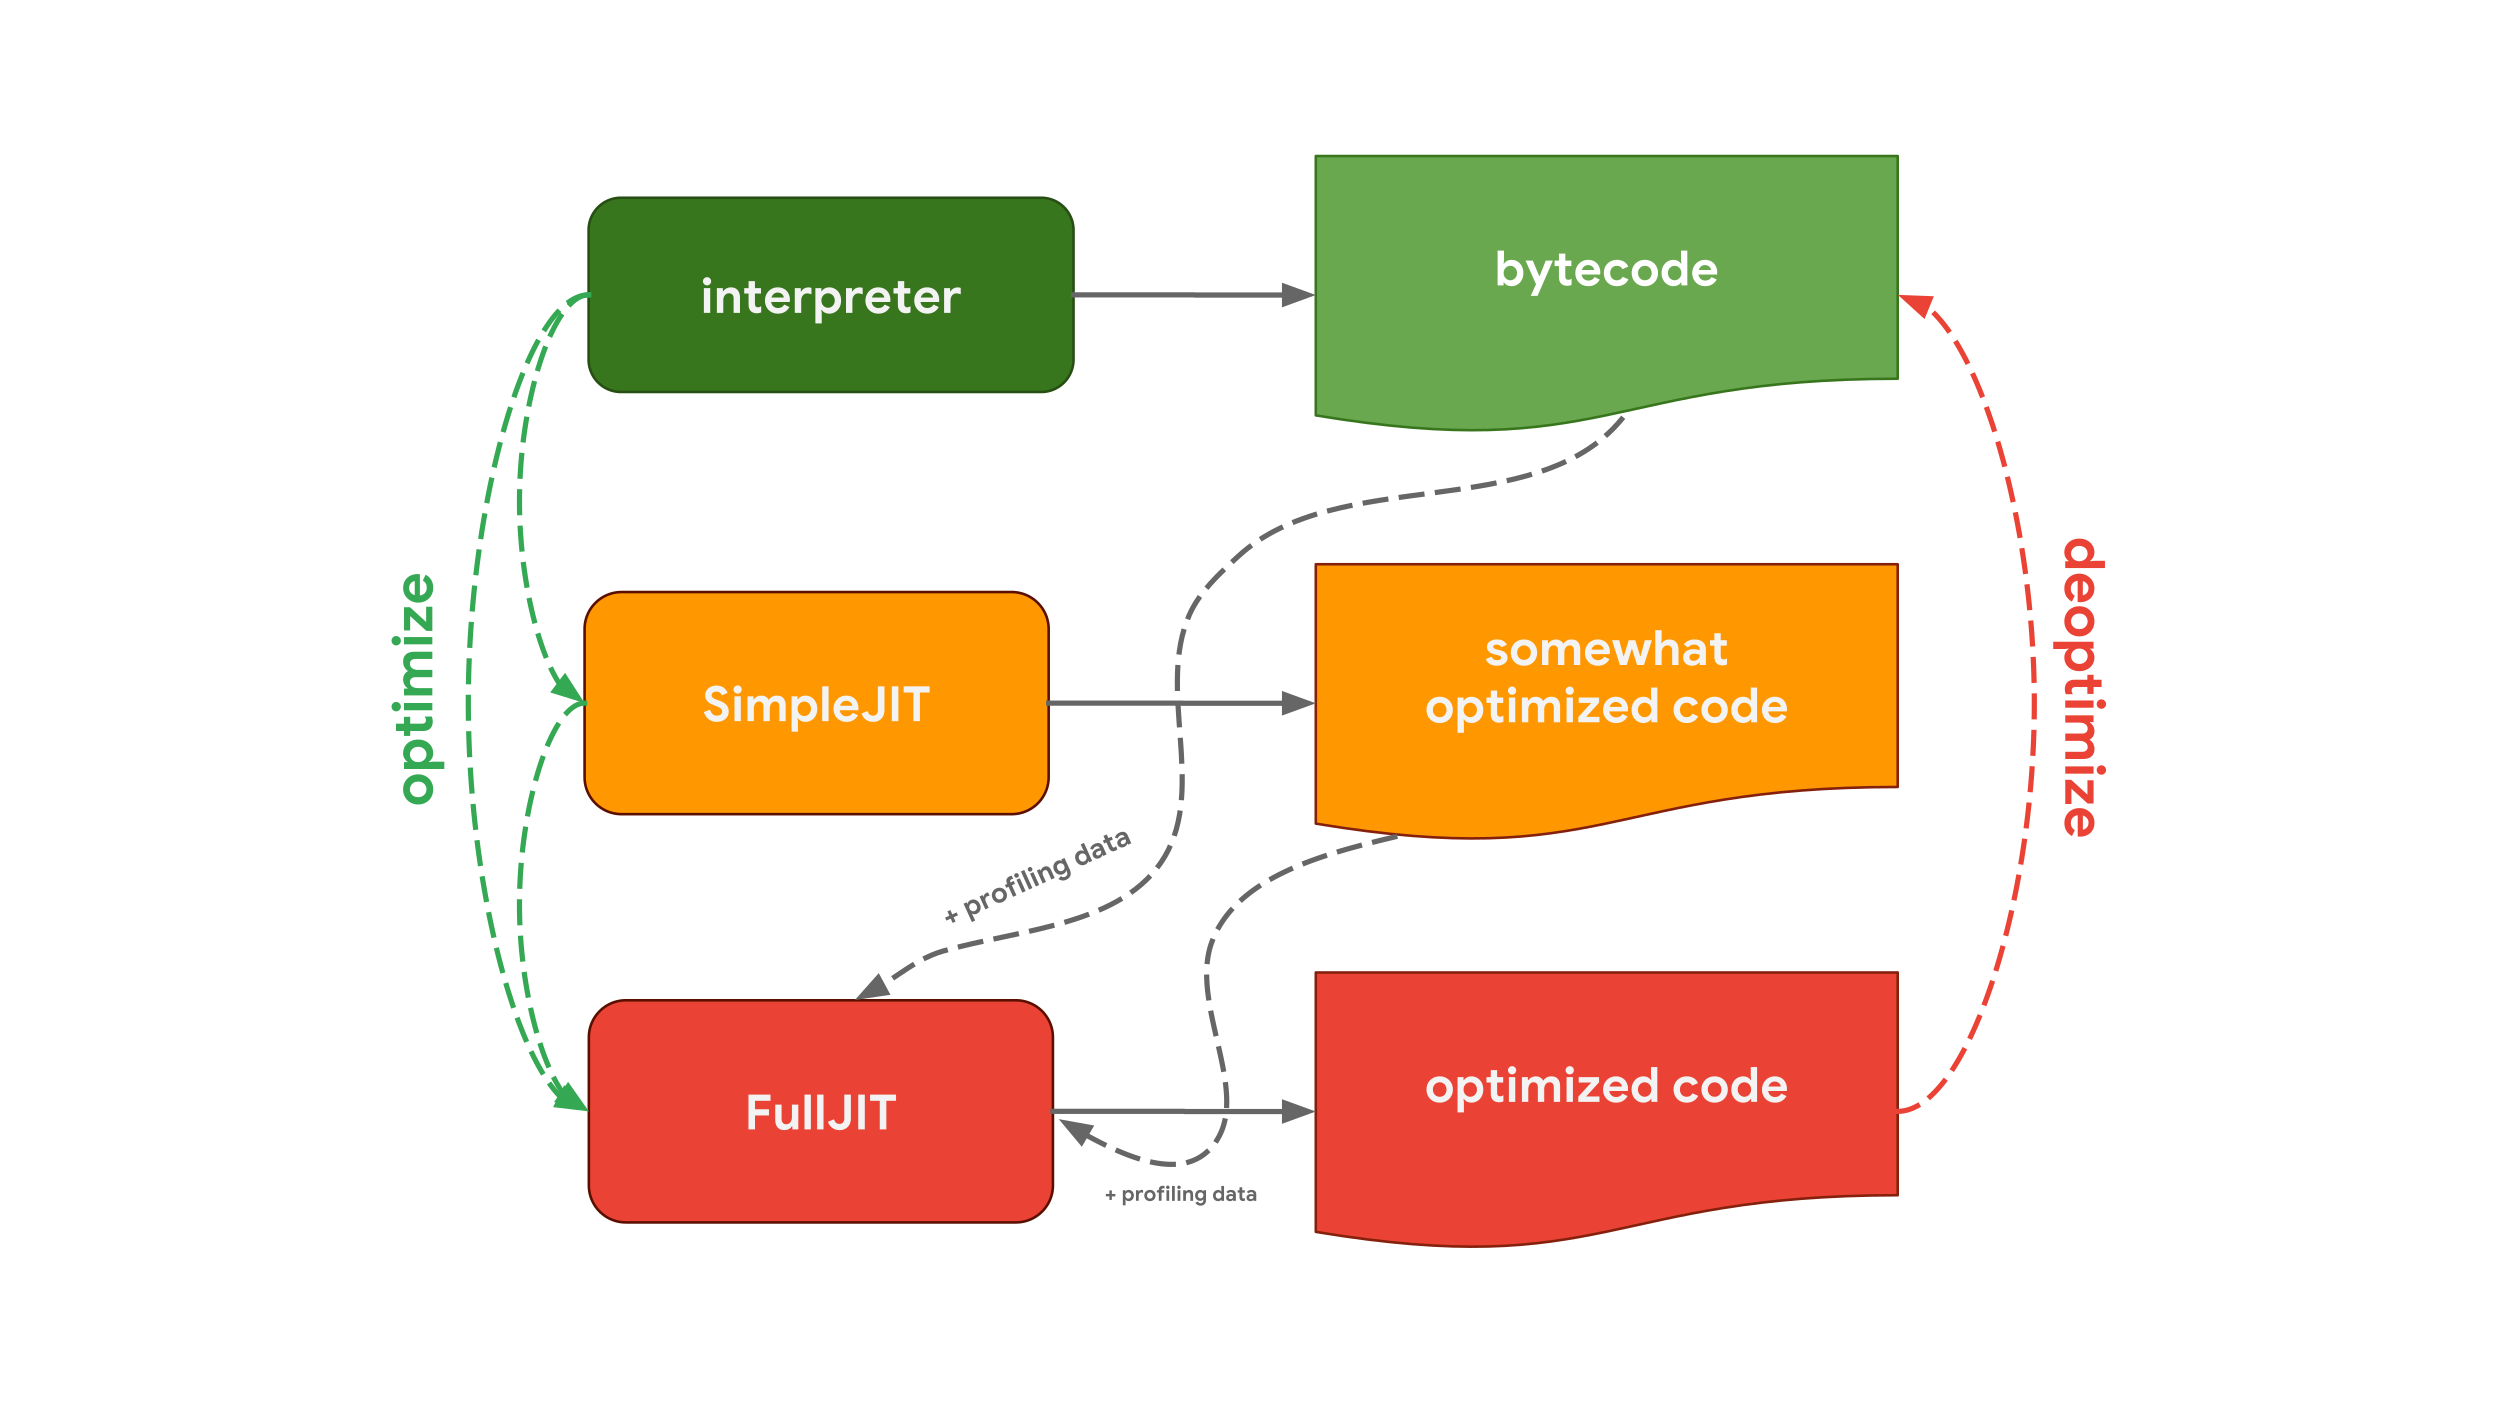 <svg viewBox="0 0 960 540" fill="none" stroke-linecap="square" stroke-miterlimit="10" xmlns="http://www.w3.org/2000/svg"><rect x="0" y="0" width="960" height="540" fill="#333333" stroke="none"/><clipPath id="a"><path d="M0 0h960v540H0V0z"/></clipPath><g clip-path="url(#a)"><path fill="#fff" d="M0 0h960v540H0z" fill-rule="evenodd"/><path fill="#666" d="M25.705 517.365v-1.93h6.463c.066.34.104.746.104 1.184 0 1.447-.397 3.24-1.672 4.515-1.24 1.293-2.827 1.982-4.929 1.982-3.895 0-7.17-3.17-7.17-7.066 0-3.895 3.275-7.066 7.17-7.066 2.154 0 3.689.844 4.843 1.947l-1.361 1.362c-.827-.776-1.948-1.379-3.481-1.379-2.844 0-5.068 2.292-5.068 5.136 0 2.844 2.224 5.136 5.068 5.136 1.844 0 2.895-.741 3.567-1.413.548-.547.908-1.333 1.048-2.407h-4.582zm16.483 1.213c0 2.62-2.05 4.55-4.567 4.55-2.517 0-4.567-1.93-4.567-4.55 0-2.637 2.05-4.55 4.567-4.55 2.516 0 4.567 1.913 4.567 4.55zm-1.999 0c0-1.637-1.189-2.758-2.568-2.758-1.378 0-2.568 1.12-2.568 2.758 0 1.62 1.189 2.758 2.568 2.758s2.568-1.138 2.568-2.758zm11.963 0c0 2.62-2.05 4.55-4.567 4.55-2.517 0-4.568-1.93-4.568-4.55 0-2.637 2.051-4.55 4.568-4.55 2.516 0 4.567 1.913 4.567 4.55zm-2 0c0-1.637-1.188-2.758-2.567-2.758-1.379 0-2.568 1.12-2.568 2.758 0 1.62 1.189 2.758 2.568 2.758 1.378 0 2.568-1.138 2.568-2.758zm11.55-4.274v8.17c0 3.36-1.982 4.739-4.326 4.739-2.206 0-3.533-1.483-4.033-2.69l1.74-.723c.311.741 1.069 1.62 2.293 1.62 1.5 0 2.43-.93 2.43-2.67v-.656h-.068c-.449.552-1.31 1.034-2.396 1.034-2.275 0-4.36-1.982-4.36-4.533 0-2.568 2.085-4.567 4.36-4.567 1.086 0 1.947.483 2.396 1.018h.068v-.742h1.896zm-1.758 4.291c0-1.602-1.068-2.775-2.43-2.775-1.379 0-2.533 1.173-2.533 2.775 0 1.586 1.154 2.741 2.533 2.741 1.361 0 2.43-1.155 2.43-2.74zm5.144-9.073v13.33H63.09v-13.33h2zm7.722 10.555l1.55 1.034c-.5.742-1.706 2.017-3.791 2.017-2.586 0-4.516-2-4.516-4.55 0-2.707 1.948-4.551 4.292-4.551 2.361 0 3.516 1.879 3.895 2.896l.207.517-6.084 2.516c.465.914 1.19 1.379 2.206 1.379s1.723-.499 2.24-1.258zm-4.775-1.637l4.067-1.69c-.224-.568-.896-.965-1.689-.965-1.017.001-2.43.897-2.378 2.655z" fill-rule="evenodd"/><path fill="#fff" d="M2.37 495.703h96v44.284h-96z" fill-rule="evenodd"/><path fill="#ff9800" d="M505.268 216.677h223.45v85.524c-111.725 0-111.725 32.586-223.45 14.071z" fill-rule="evenodd"/><path stroke="#85200c" stroke-linejoin="round" stroke-linecap="butt" d="M505.268 216.677h223.45v85.524c-111.725 0-111.725 32.586-223.45 14.071z"/><path fill="#f3f3f3" d="M574.866 255.656q-1.734 0-2.812-.703-1.063-.719-1.5-1.844l2.187-.953q.297.672.844 1.016.547.343 1.281.343.672 0 1.11-.218.453-.22.453-.704 0-.468-.406-.687-.407-.234-1.235-.422l-1.109-.25q-1.156-.281-1.922-1.016-.766-.734-.766-1.843 0-.813.485-1.469.5-.656 1.344-1 .859-.36 1.875-.36 2.953 0 3.937 2.063l-2.078.922q-.563-1-1.797-1-.64 0-1.016.234-.359.22-.359.578 0 .672 1.266 1.016l1.39.328q1.422.36 2.141 1.094.719.719.719 1.781 0 .906-.532 1.61-.53.703-1.453 1.093-.922.391-2.047.391zm10.36 0q-1.485 0-2.641-.656-1.157-.672-1.797-1.813-.64-1.156-.64-2.578t.64-2.578q.64-1.156 1.797-1.813 1.156-.671 2.64-.671 1.453 0 2.61.671 1.156.657 1.797 1.813.64 1.156.64 2.578t-.64 2.578q-.641 1.14-1.797 1.813-1.157.656-2.61.656zm0-2.25q.702 0 1.296-.328.61-.344.953-.985.36-.64.36-1.484t-.36-1.469q-.343-.64-.953-.968-.594-.344-1.297-.344-.718 0-1.312.344-.594.328-.969.968-.36.625-.36 1.47 0 .827.36 1.483.375.641.969.985.594.328 1.312.328zm6.91-7.563h2.297v1.188h.157q.437-.688 1.187-1.078.766-.406 1.703-.406 1 0 1.75.484.75.469 1.063 1.187.468-.734 1.281-1.203.812-.468 1.906-.468 1.625 0 2.469 1 .86 1 .86 2.687v6.125h-2.423v-5.672q0-.89-.421-1.375-.422-.484-1.172-.484-.953 0-1.532.75-.562.75-.562 1.984v4.797h-2.438v-5.672q0-.89-.437-1.375-.438-.484-1.234-.484-.907 0-1.454.75-.546.75-.546 1.984v4.797h-2.454v-9.516zm21.465 9.813q-1.422 0-2.562-.64-1.141-.657-1.782-1.798-.64-1.156-.64-2.593 0-1.36.625-2.532.64-1.171 1.75-1.859 1.125-.687 2.515-.687 1.47 0 2.532.64 1.062.625 1.609 1.735.562 1.093.562 2.437 0 .422-.062.828h-7.14q.187 1.125.906 1.719.718.594 1.718.594.844 0 1.453-.36.61-.375.954-.984l1.984.969q-1.453 2.531-4.422 2.531zm2.25-6.203q-.031-.453-.328-.89-.281-.438-.797-.72-.516-.296-1.203-.296-.875 0-1.5.515-.625.5-.906 1.39h4.734zm3.17-3.61h2.75l1.64 6.172h.126l1.906-6.172h2.5l1.906 6.172h.125l1.64-6.172h2.704l-3.031 9.516h-2.64l-1.938-6.156h-.125l-1.922 6.156h-2.61l-3.03-9.516zM635.624 242h2.453v3.375l-.156 1.656h.156q.407-.672 1.188-1.078.781-.406 1.703-.406 1.734 0 2.656 1.03.922 1.032.922 2.876v5.906h-2.437v-5.61q0-.921-.5-1.421t-1.313-.5q-.969 0-1.594.781-.625.781-.625 1.922v4.828h-2.453V242zm14.153 13.656q-1.516 0-2.484-.875-.969-.89-.969-2.328 0-.953.5-1.672.5-.734 1.375-1.125.89-.39 1.953-.39 1.469 0 2.516.421v-.406q0-.781-.594-1.266-.578-.484-1.578-.484-.672 0-1.297.312-.625.297-1.031.797l-1.563-1.234q.688-.89 1.735-1.375 1.046-.484 2.265-.484 2.188 0 3.328 1.015 1.141 1 1.141 2.938v5.86h-2.406v-.97h-.157q-.421.563-1.125.922-.703.344-1.609.344zm.578-1.906q1.063 0 1.688-.672.625-.688.625-1.594-.953-.453-2-.453-1.907 0-1.907 1.422 0 .578.407.937.422.36 1.187.36zm11.107 1.765q-.703 0-1.297-.218-.594-.22-.969-.594-.875-.844-.875-2.39v-4.376h-1.671v-2.094h1.671v-2.687h2.438v2.687h2.328v2.094h-2.328v3.938q0 .718.312 1.047.266.296.907.296.343 0 .578-.093.234-.094.61-.328v2.39q-.798.328-1.704.328zm-108.605 22.141q-1.485 0-2.64-.656-1.157-.672-1.798-1.813-.64-1.156-.64-2.578t.64-2.578q.64-1.156 1.797-1.813 1.156-.671 2.64-.671 1.454 0 2.61.671 1.156.657 1.797 1.813.64 1.156.64 2.578t-.64 2.578q-.64 1.14-1.797 1.813-1.156.656-2.61.656zm0-2.25q.703 0 1.297-.328.609-.344.953-.985.36-.64.36-1.484t-.36-1.469q-.344-.64-.953-.968-.594-.344-1.297-.344-.719 0-1.313.344-.593.328-.968.968-.36.625-.36 1.47 0 .827.36 1.483.375.641.968.985.594.328 1.313.328zm6.848-7.563h2.297V269h.14q.392-.61 1.142-1.032.75-.421 1.718-.421 1.282 0 2.328.64 1.063.64 1.657 1.797.593 1.156.593 2.625t-.593 2.625q-.594 1.14-1.657 1.781-1.046.641-2.328.641-.968 0-1.734-.406-.75-.407-1.125-1.032h-.14l.14 1.344v3.828h-2.438v-13.547zm4.86 7.563q.687 0 1.281-.36.61-.359.953-.984.36-.64.36-1.453 0-.828-.36-1.453-.344-.64-.953-.984-.594-.344-1.281-.344-.672 0-1.266.344-.594.343-.953.984-.344.625-.344 1.453 0 .813.344 1.453.36.625.953.985.594.359 1.266.359zm11.041 2.11q-.703 0-1.297-.22-.594-.218-.969-.593-.875-.844-.875-2.39v-4.376h-1.672v-2.094h1.672v-2.687h2.438v2.687h2.328v2.094h-2.328v3.938q0 .718.312 1.047.266.296.907.296.343 0 .578-.093.234-.094.61-.328v2.39q-.798.328-1.704.328zm5.048-10.72q-.656 0-1.125-.468-.468-.469-.468-1.11 0-.656.468-1.109.469-.469 1.125-.469.657 0 1.11.47.453.452.453 1.108 0 .641-.453 1.11-.453.469-1.11.469zm-1.234 1.047h2.437v9.516h-2.437v-9.516zm4.993 0h2.297v1.188h.156q.437-.688 1.187-1.078.766-.406 1.704-.406 1 0 1.75.484.75.469 1.062 1.187.469-.734 1.281-1.203.813-.468 1.907-.468 1.625 0 2.468 1 .86 1 .86 2.687v6.125h-2.422v-5.672q0-.89-.422-1.375-.422-.484-1.172-.484-.953 0-1.531.75-.563.75-.563 1.984v4.797h-2.437v-5.672q0-.89-.438-1.375-.437-.484-1.234-.484-.906 0-1.453.75t-.547 1.984v4.797h-2.453v-9.516zm18.386-1.046q-.656 0-1.125-.47-.468-.468-.468-1.109 0-.656.468-1.109.469-.469 1.125-.469.657 0 1.11.47.453.452.453 1.108 0 .641-.453 1.11-.453.469-1.11.469zm-1.234 1.046h2.437v9.516h-2.437v-9.516zm4.508 7.516l4.97-5.437h-4.813v-2.079h7.812v2l-4.953 5.438h5.11v2.078h-8.126v-2zm14.487 2.297q-1.422 0-2.563-.64-1.14-.657-1.78-1.798-.642-1.156-.642-2.593 0-1.36.625-2.532.641-1.171 1.75-1.859 1.125-.687 2.516-.687 1.469 0 2.531.64 1.063.625 1.61 1.735.562 1.093.562 2.437 0 .422-.062.828h-7.14q.187 1.125.905 1.719.72.594 1.72.594.843 0 1.452-.36.61-.375.953-.984l1.985.969q-1.453 2.531-4.422 2.531zm2.25-6.203q-.031-.453-.328-.89-.282-.438-.797-.72-.516-.296-1.203-.296-.875 0-1.5.515-.625.5-.907 1.39h4.735zm8.326 6.203q-1.281 0-2.344-.64-1.047-.641-1.656-1.782-.61-1.156-.61-2.625t.61-2.625q.61-1.156 1.656-1.797 1.063-.64 2.344-.64.969 0 1.719.421.75.422 1.14 1.032h.141l-.14-1.344V264h2.421v13.36h-2.281v-1.142h-.14q-.376.625-1.141 1.032-.75.406-1.719.406zm.406-2.25q.688 0 1.282-.36.609-.359.953-.984.359-.64.359-1.453 0-.828-.36-1.453-.343-.64-.952-.984-.594-.344-1.282-.344-.672 0-1.265.344-.594.343-.953.984-.36.625-.36 1.453 0 .813.36 1.453.359.625.953.985.593.359 1.265.359zm6.085 1.953zm10.037.297q-1.437 0-2.578-.64-1.14-.641-1.781-1.798-.64-1.156-.64-2.609 0-1.469.64-2.61.64-1.14 1.781-1.796 1.14-.656 2.578-.656 1.578 0 2.72.687 1.14.672 1.64 1.922l-2.235.937q-.593-1.265-2.125-1.265-1.125 0-1.843.765-.72.766-.72 2.016 0 1.266.72 2.031.718.766 1.843.766 1.547 0 2.235-1.344l2.218.969q-.609 1.25-1.75 1.937-1.14.688-2.703.688zm10.768 0q-1.484 0-2.64-.656-1.156-.672-1.797-1.813-.64-1.156-.64-2.578t.64-2.578q.64-1.156 1.797-1.813 1.156-.671 2.64-.671 1.454 0 2.61.671 1.156.657 1.797 1.813.64 1.156.64 2.578t-.64 2.578q-.64 1.14-1.797 1.813-1.156.656-2.61.656zm0-2.25q.704 0 1.297-.328.61-.344.953-.985.36-.64.36-1.484t-.36-1.469q-.343-.64-.953-.968-.593-.344-1.297-.344-.718 0-1.312.344-.594.328-.969.968-.36.625-.36 1.47 0 .827.36 1.483.375.641.969.985.594.328 1.312.328zm11.005 2.25q-1.28 0-2.343-.64-1.047-.641-1.657-1.782-.61-1.156-.61-2.625t.61-2.625q.61-1.156 1.657-1.797 1.062-.64 2.343-.64.97 0 1.72.421.75.422 1.14 1.032h.14l-.14-1.344V264h2.422v13.36h-2.282v-1.142h-.14q-.375.625-1.14 1.032-.75.406-1.72.406zm.407-2.25q.687 0 1.28-.36.61-.359.954-.984.36-.64.36-1.453 0-.828-.36-1.453-.344-.64-.953-.984-.594-.344-1.281-.344-.672 0-1.266.344-.594.343-.953.984-.36.625-.36 1.453 0 .813.36 1.453.36.625.953.985.594.359 1.266.359zm11.74 2.25q-1.421 0-2.562-.64-1.14-.657-1.781-1.798-.641-1.156-.641-2.593 0-1.36.625-2.532.64-1.171 1.75-1.859 1.125-.687 2.516-.687 1.468 0 2.53.64 1.063.625 1.61 1.735.563 1.093.563 2.437 0 .422-.063.828h-7.14q.187 1.125.906 1.719.719.594 1.719.594.843 0 1.453-.36.61-.375.953-.984l1.984.969q-1.453 2.531-4.422 2.531zm2.25-6.203q-.03-.453-.328-.89-.281-.438-.797-.72-.515-.296-1.203-.296-.875 0-1.5.515-.625.5-.906 1.39h4.734z"/><path fill="#ff9800" d="M224.481 241.563c0-7.85 6.364-14.215 14.215-14.215H388.47a14.215 14.215 0 0 1 14.216 14.215v56.86c0 7.852-6.365 14.216-14.216 14.216H238.696c-7.85 0-14.215-6.364-14.215-14.215z" fill-rule="evenodd"/><path stroke="#5b0f00" stroke-linejoin="round" stroke-linecap="butt" d="M224.481 241.563c0-7.85 6.364-14.215 14.215-14.215H388.47a14.215 14.215 0 0 1 14.216 14.215v56.86c0 7.852-6.365 14.216-14.216 14.216H238.696c-7.85 0-14.215-6.364-14.215-14.215z"/><path fill="#f3f3f3" d="M275.266 277.21q-1.75 0-3.093-.984-1.344-.984-1.891-2.797l2.375-.937q.281 1.062.953 1.703.672.625 1.672.625.844 0 1.437-.407.594-.421.594-1.171t-.578-1.22q-.562-.484-2.016-1.015l-.812-.312q-1.297-.438-2.219-1.36-.906-.922-.906-2.328 0-1.047.547-1.906.547-.86 1.531-1.344.984-.5 2.234-.5 1.813 0 2.86.86 1.047.843 1.437 1.968l-2.218.938q-.22-.61-.735-1.031-.5-.422-1.312-.422-.813 0-1.344.39-.531.375-.531.985t.5 1.03q.5.407 1.656.798l.844.281q1.734.61 2.656 1.594.922.969.922 2.547 0 1.312-.672 2.218-.672.907-1.734 1.36-1.047.437-2.157.437zm8.005-10.86q-.657 0-1.125-.468-.47-.469-.47-1.11 0-.655.47-1.109.468-.468 1.125-.468.656 0 1.109.468.453.454.453 1.11 0 .64-.453 1.11-.453.468-1.11.468zm-1.235 1.048h2.438v9.515h-2.438v-9.515zm4.993 0h2.297v1.187h.156q.438-.687 1.188-1.078.765-.406 1.703-.406 1 0 1.75.484.75.47 1.062 1.188.469-.735 1.281-1.203.813-.47 1.907-.47 1.625 0 2.468 1 .86 1 .86 2.688v6.125h-2.422v-5.671q0-.891-.422-1.375-.422-.485-1.172-.485-.953 0-1.531.75-.563.75-.563 1.985v4.796h-2.437v-5.671q0-.891-.438-1.375-.437-.485-1.234-.485-.906 0-1.453.75t-.547 1.985v4.796h-2.453v-9.515zm16.933 0h2.297v1.156h.14q.391-.61 1.141-1.031.75-.422 1.72-.422 1.28 0 2.327.64 1.063.641 1.657 1.797.593 1.157.593 2.625 0 1.47-.593 2.625-.594 1.141-1.657 1.782-1.047.64-2.328.64-.969 0-1.734-.406-.75-.406-1.125-1.031h-.14l.14 1.344v3.828h-2.438v-13.547zm4.86 7.562q.687 0 1.281-.36.61-.358.953-.983.36-.641.36-1.454 0-.828-.36-1.453-.344-.64-.953-.984-.594-.344-1.281-.344-.672 0-1.266.344t-.953.984q-.344.625-.344 1.453 0 .813.344 1.454.36.625.953.984.594.36 1.266.36zm6.9-11.406h2.453v13.36h-2.453v-13.36zm9.32 13.656q-1.422 0-2.563-.64-1.14-.657-1.781-1.797-.64-1.156-.64-2.594 0-1.36.624-2.531.64-1.172 1.75-1.86 1.125-.687 2.516-.687 1.469 0 2.531.64 1.063.626 1.61 1.735.562 1.094.562 2.437 0 .422-.062.829h-7.141q.187 1.125.906 1.718.719.594 1.719.594.844 0 1.453-.36.61-.374.953-.984l1.985.97q-1.454 2.53-4.422 2.53zm2.25-6.203q-.032-.453-.328-.89-.282-.438-.797-.72-.516-.296-1.203-.296-.875 0-1.5.516-.625.5-.907 1.39h4.735zm7.967 6.203q-1.579 0-2.766-.86-1.188-.874-1.656-2.358l2.312-.954q.25.875.781 1.329.547.453 1.329.453.859 0 1.343-.547.5-.563.5-1.578v-9.14h2.532v9.124q0 1.453-.579 2.469-.578 1.015-1.578 1.547-.984.515-2.218.515zm7.206-13.656h2.515v13.36h-2.515v-13.36zm8.262 2.39h-3.734v-2.39h9.984v2.39h-3.734v10.97h-2.516v-10.97z"/><path fill="#38761d" d="M226.027 88.369c0-6.865 5.565-12.43 12.43-12.43h161.344a12.43 12.43 0 0 1 12.43 12.43v49.722c0 6.865-5.565 12.43-12.43 12.43H238.457c-6.865 0-12.43-5.565-12.43-12.43z" fill-rule="evenodd"/><path stroke="#274e13" stroke-linejoin="round" stroke-linecap="butt" d="M226.027 88.369c0-6.865 5.565-12.43 12.43-12.43h161.344a12.43 12.43 0 0 1 12.43 12.43v49.722c0 6.865-5.565 12.43-12.43 12.43H238.457c-6.865 0-12.43-5.565-12.43-12.43z"/><path fill="#f3f3f3" d="M271.522 109.587q-.656 0-1.125-.469-.469-.468-.469-1.109 0-.656.469-1.11.469-.468 1.125-.468t1.11.469q.452.453.452 1.109 0 .64-.453 1.11-.453.468-1.109.468zm-1.234 1.047h2.437v9.516h-2.437v-9.516zm4.992 0h2.297v1.188h.157q.421-.688 1.203-1.079.797-.406 1.703-.406 1.719 0 2.61 1.047.905 1.047.905 2.86v5.906h-2.453v-5.61q0-.922-.468-1.422-.47-.5-1.297-.5-1 0-1.61.766-.593.766-.593 1.922v4.844h-2.454v-9.516zm15.316 9.672q-.703 0-1.297-.219-.593-.219-.968-.594-.875-.843-.875-2.39v-4.375h-1.672v-2.094h1.672v-2.687h2.437v2.687h2.328v2.094h-2.328v3.937q0 .719.313 1.047.265.297.906.297.344 0 .578-.094.234-.093.61-.328v2.39q-.798.329-1.704.329zm8.127.14q-1.422 0-2.563-.64-1.14-.656-1.781-1.797-.64-1.156-.64-2.594 0-1.36.624-2.531.64-1.172 1.75-1.86 1.125-.687 2.516-.687 1.469 0 2.531.64 1.063.626 1.61 1.735.562 1.094.562 2.438 0 .422-.063.828h-7.14q.187 1.125.906 1.719.719.593 1.719.593.844 0 1.453-.36.61-.374.953-.983l1.984.968q-1.453 2.532-4.421 2.532zm2.25-6.203q-.032-.453-.329-.89-.28-.438-.796-.719-.516-.297-1.204-.297-.875 0-1.5.516-.625.5-.906 1.39h4.735zm4.232-3.609h2.297v1.266h.156q.36-.672 1.094-1.11.75-.437 1.64-.437.657 0 1.204.203v2.453q-.5-.187-.86-.266-.343-.093-.734-.093-1.078 0-1.719.78-.625.782-.625 1.985v4.735h-2.453v-9.516zm7.904 0h2.297v1.156h.14q.39-.61 1.14-1.031.75-.422 1.72-.422 1.28 0 2.328.64 1.062.641 1.656 1.798.594 1.156.594 2.625 0 1.468-.594 2.625-.594 1.14-1.656 1.78-1.047.642-2.328.642-.97 0-1.735-.407-.75-.406-1.125-1.031h-.14l.14 1.344v3.828h-2.437v-13.547zm4.86 7.563q.687 0 1.28-.36.61-.36.954-.984.359-.64.359-1.453 0-.828-.36-1.453-.343-.641-.953-.985-.593-.344-1.28-.344-.673 0-1.266.344-.594.344-.954.985-.343.625-.343 1.453 0 .812.343 1.453.36.625.954.984.593.36 1.265.36zm6.9-7.563h2.297v1.266h.156q.36-.672 1.094-1.11.75-.437 1.64-.437.657 0 1.203.203v2.453q-.5-.187-.859-.266-.344-.093-.734-.093-1.078 0-1.72.78-.624.782-.624 1.985v4.735h-2.453v-9.516zm12.435 9.813q-1.422 0-2.563-.641-1.14-.656-1.781-1.797-.64-1.156-.64-2.594 0-1.36.624-2.531.641-1.172 1.75-1.86 1.125-.687 2.516-.687 1.469 0 2.531.64 1.063.626 1.61 1.735.562 1.094.562 2.438 0 .422-.062.828h-7.141q.187 1.125.906 1.719.719.593 1.719.593.844 0 1.453-.36.61-.374.953-.983l1.985.968q-1.454 2.532-4.422 2.532zm2.25-6.204q-.032-.453-.328-.89-.282-.438-.797-.719-.516-.297-1.203-.297-.875 0-1.5.516-.625.5-.907 1.39h4.735zm8.373 6.063q-.703 0-1.297-.219t-.969-.594q-.875-.843-.875-2.39v-4.375h-1.672v-2.094h1.672v-2.687h2.438v2.687h2.328v2.094h-2.328v3.937q0 .719.312 1.047.266.297.906.297.344 0 .579-.094.234-.093.609-.328v2.39q-.797.329-1.703.329zm8.126.14q-1.422 0-2.562-.64-1.14-.656-1.782-1.797-.64-1.156-.64-2.594 0-1.36.625-2.531.64-1.172 1.75-1.86 1.125-.687 2.515-.687 1.47 0 2.532.64 1.062.626 1.61 1.735.562 1.094.562 2.438 0 .422-.063.828h-7.14q.187 1.125.906 1.719.718.593 1.718.593.844 0 1.454-.36.609-.374.953-.983l1.984.968q-1.453 2.532-4.422 2.532zm2.25-6.203q-.031-.453-.328-.89-.281-.438-.797-.719-.515-.297-1.203-.297-.875 0-1.5.516-.625.5-.906 1.39h4.734zm4.233-3.609h2.297v1.266h.156q.36-.672 1.094-1.11.75-.437 1.64-.437.656 0 1.203.203v2.453q-.5-.187-.859-.266-.344-.093-.734-.093-1.079 0-1.72.78-.624.782-.624 1.985v4.735h-2.453v-9.516z"/><path fill="#6aa84f" d="M505.268 59.912h223.449v85.524c-111.725 0-111.725 32.586-223.45 14.07z" fill-rule="evenodd"/><path stroke="#38761d" stroke-linejoin="round" stroke-linecap="butt" d="M505.268 59.912h223.449v85.524c-111.725 0-111.725 32.586-223.45 14.07z"/><path fill="#fff" d="M580.396 109.89q-.984 0-1.734-.406t-1.125-1.03h-.156v1.14h-2.297v-13.36h2.453v3.657l-.156 1.343h.156q.39-.609 1.125-1.03.75-.423 1.734-.423 1.282 0 2.328.641 1.063.64 1.657 1.797.593 1.156.593 2.625t-.593 2.625q-.594 1.14-1.657 1.781-1.046.64-2.328.64zm-.437-2.25q.687 0 1.281-.359.61-.359.953-.984.36-.64.36-1.453 0-.828-.36-1.453-.344-.64-.953-.985-.594-.343-1.281-.343-.672 0-1.266.343-.594.344-.953.985-.36.625-.36 1.453 0 .812.36 1.453.36.625.953.984.594.36 1.266.36zm9.866 1.5l-4-9.062h2.765l2.47 5.922h.155l2.36-5.922h2.734l-5.89 13.547h-2.626l2.032-4.484zm11.955.61q-.703 0-1.297-.219-.594-.218-.969-.593-.875-.844-.875-2.391v-4.375h-1.672v-2.094h1.672v-2.687h2.438v2.687h2.328v2.094h-2.328v3.937q0 .72.312 1.047.266.297.907.297.343 0 .578-.094.234-.093.609-.328v2.391q-.797.328-1.703.328zm8.126.14q-1.422 0-2.562-.64-1.14-.656-1.781-1.797-.641-1.156-.641-2.594 0-1.359.625-2.53.64-1.173 1.75-1.86 1.125-.688 2.516-.688 1.468 0 2.53.641 1.063.625 1.61 1.734.563 1.094.563 2.438 0 .422-.063.828h-7.14q.187 1.125.906 1.719.719.593 1.719.593.843 0 1.453-.359.61-.375.953-.984l1.984.968q-1.453 2.532-4.422 2.532zm2.25-6.202q-.03-.454-.328-.891-.281-.438-.797-.719-.515-.297-1.203-.297-.875 0-1.5.516-.625.5-.906 1.39h4.734zm8.717 6.203q-1.437 0-2.578-.64-1.14-.642-1.781-1.798-.64-1.156-.64-2.61 0-1.468.64-2.609.64-1.14 1.781-1.796 1.14-.657 2.578-.657 1.578 0 2.719.688 1.14.672 1.64 1.922l-2.234.937q-.594-1.265-2.125-1.265-1.125 0-1.844.765-.718.766-.718 2.016 0 1.265.718 2.031.72.766 1.844.766 1.547 0 2.235-1.344l2.218.969q-.61 1.25-1.75 1.937-1.14.688-2.703.688zm10.768 0q-1.484 0-2.64-.657-1.157-.671-1.797-1.812-.64-1.156-.64-2.578t.64-2.578q.64-1.157 1.797-1.813 1.156-.672 2.64-.672 1.453 0 2.61.672 1.156.656 1.797 1.813.64 1.156.64 2.578t-.64 2.578q-.641 1.14-1.797 1.812-1.157.657-2.61.657zm0-2.25q.703 0 1.297-.328.61-.344.953-.985.36-.64.36-1.484t-.36-1.469q-.343-.64-.953-.969-.594-.343-1.297-.343-.718 0-1.312.343-.594.328-.969.97-.36.624-.36 1.468 0 .828.36 1.484.375.64.969.985.594.328 1.312.328zm11.005 2.25q-1.281 0-2.344-.64-1.046-.642-1.656-1.782-.61-1.156-.61-2.625t.61-2.625q.61-1.156 1.656-1.797 1.063-.64 2.344-.64.969 0 1.719.421.75.422 1.14 1.031h.141l-.14-1.343v-3.657h2.421v13.36h-2.28v-1.14h-.141q-.375.624-1.141 1.03-.75.407-1.719.407zm.406-2.25q.688 0 1.282-.36.61-.359.953-.984.36-.64.36-1.453 0-.828-.36-1.453-.344-.64-.953-.985-.594-.343-1.282-.343-.671 0-1.265.343-.594.344-.953.985-.36.625-.36 1.453 0 .812.36 1.453.36.625.953.984.594.36 1.265.36zm11.741 2.25q-1.422 0-2.562-.64-1.14-.657-1.781-1.798-.641-1.156-.641-2.594 0-1.359.625-2.53.64-1.173 1.75-1.86 1.125-.688 2.516-.688 1.468 0 2.53.641 1.063.625 1.61 1.734.563 1.094.563 2.438 0 .422-.063.828h-7.14q.187 1.125.906 1.719.719.593 1.719.593.843 0 1.453-.359.609-.375.953-.984l1.984.968q-1.453 2.532-4.422 2.532zm2.25-6.203q-.031-.454-.328-.891-.281-.438-.797-.719-.515-.297-1.203-.297-.875 0-1.5.516-.625.5-.906 1.39h4.734z"/><path d="M402.686 269.993h51.291v.063h51.291"/><path stroke="#666" stroke-width="2" stroke-linejoin="round" stroke-linecap="butt" d="M402.686 269.993h51.291v.063h39.291"/><path fill="#666" stroke="#666" stroke-width="2" stroke-linecap="butt" d="M493.268 273.36l9.077-3.304-9.077-3.303z" fill-rule="evenodd"/><path d="M412.231 113.23h46.52v.063h46.52"/><path stroke="#666" stroke-width="2" stroke-linejoin="round" stroke-linecap="butt" d="M412.231 113.23h46.52v.063h34.52"/><path fill="#666" stroke="#666" stroke-width="2" stroke-linecap="butt" d="M493.27 116.596l9.077-3.303-9.076-3.304z" fill-rule="evenodd"/><path d="M305.782 352.826l165.134-74.835 18.929 41.764L324.71 394.59z"/><path fill="#666" d="M367.857 351.484l-1.665.755.748 1.65-1.124.51-.748-1.65-1.65.748-.51-1.125 1.65-.748-.748-1.65 1.124-.51.749 1.65 1.665-.754.51 1.124zm1.542 1.79zm.61-6.247l1.196-.542.27.598.072-.032q.071-.41.359-.798.28-.402.793-.634.67-.303 1.365-.207.703.076 1.28.553.583.456.925 1.21.349.768.306 1.508-.028.733-.428 1.326-.392.573-1.061.876-.513.232-1.008.199-.48-.04-.828-.276l-.072.032.394.68.897 1.977-1.267.574-3.193-7.044zm4.314 2.78q.356-.162.585-.488.229-.327.266-.739.036-.41-.157-.838-.194-.427-.527-.67-.333-.244-.73-.287-.397-.043-.753.118-.356.162-.585.489-.215.32-.252.731-.037.411.157.838.193.427.527.67.333.244.716.294.397.043.753-.118zm1.815-5.557l1.195-.542.303.669.071-.033q.024-.44.305-.841.296-.408.75-.615.343-.155.672-.184l.58 1.28q-.315.024-.52.065-.19.035-.388.125-.57.258-.71.819-.147.547.137 1.173l1.116 2.462-1.267.574-2.244-4.952zm8.822 2.16q-.768.348-1.52.277-.76-.085-1.366-.513-.598-.45-.94-1.204-.335-.74-.279-1.486.07-.752.514-1.365.436-.627 1.205-.975.754-.342 1.513-.257.767.064 1.365.514.612.443.948 1.183.342.754.271 1.507-.063.731-.513 1.365-.443.612-1.198.954zm-.535-1.181q.37-.168.606-.48.235-.313.272-.725.03-.425-.17-.866t-.533-.685q-.333-.243-.724-.272-.397-.043-.767.124-.37.168-.6.495-.235.313-.272.724-.036.41.164.852.2.441.54.699.333.243.723.272.39.03.76-.138zm2.85-4.706l-.883.4-.496-1.096.882-.4-.122-.27q-.381-.84-.102-1.55.293-.715 1.104-1.083.47-.213.863-.254l.561 1.239q-.217.012-.379.034-.162.022-.347.106-.313.142-.428.417-.101.269.047.596l.084.185 1.21-.548.496 1.096-1.21.548 1.749 3.857-1.281.58-1.748-3.857zm3.452-3.537q-.342.155-.694.023-.351-.133-.506-.474-.155-.342-.016-.679.132-.352.474-.506.341-.155.679-.016.345.118.5.46.155.34.022.692-.118.345-.46.5zm-.396.831l1.267-.574 2.245 4.953-1.267.574-2.245-4.953zm1.705-3.174l1.267-.574 3.147 6.945-1.266.574-3.148-6.945zm3.893-.014q-.341.154-.693.022-.352-.132-.506-.474-.155-.341-.016-.679.132-.351.473-.506.342-.155.68-.016.344.118.5.46.154.341.022.693-.118.345-.46.5zm-.395.83l1.266-.573 2.245 4.952-1.266.574-2.245-4.952zm2.608-1.181l1.195-.542.284.626.071-.032q.066-.459.368-.853.316-.4.786-.613.896-.407 1.618-.064.714.327 1.14 1.267l1.393 3.074-1.28.58-1.323-2.917q-.22-.484-.577-.63-.365-.161-.806.039-.512.232-.645.772-.132.54.145 1.152l1.142 2.52-1.267.573-2.244-4.952zm11.355 3.534q-.94.426-1.76.283-.813-.13-1.297-.63l.976-1.026q.324.3.734.37.424.066.837-.121.598-.27.786-.802.188-.531-.115-1.2l-.18-.399-.072.033q-.094.436-.394.796-.293.338-.777.557-.611.278-1.28.203-.668-.074-1.254-.495-.577-.442-.926-1.21-.348-.769-.293-1.48.063-.732.448-1.283.378-.566.99-.844.484-.219.938-.202.461-.003.852.215l.07-.033-.238-.526 1.224-.555 2.09 4.611q.361.797.312 1.522-.048.726-.476 1.297-.427.571-1.195.92zm-1.528-3.407q.541-.246.743-.783.21-.559-.08-1.2-.303-.668-.855-.864-.538-.202-1.079.043-.54.245-.757.79-.202.537.1 1.206.298.654.835.857.552.196 1.093-.05zm3.662-.27zm5.089-2.118q-.67.303-1.373.228-.695-.097-1.28-.553-.583-.456-.932-1.224-.341-.754-.3-1.494.037-.754.429-1.326.4-.593 1.07-.896.497-.226.985-.173.495.033.836.256l.085-.039-.401-.658-.858-1.893 1.267-.574 3.148 6.945-1.182.535-.27-.598-.086.04q-.037.41-.338.804-.302.394-.8.62zm-.322-1.278q.356-.161.585-.488.23-.327.266-.738.036-.411-.157-.838-.194-.427-.527-.67-.333-.244-.73-.287-.397-.043-.753.118-.356.161-.585.488-.215.32-.252.732-.036.41.157.838.194.427.527.67.333.244.716.293.397.043.753-.118zm5.834-1.22q-.782.355-1.501.131-.711-.243-1.047-.983-.225-.499-.137-.985.096-.506.462-.912.358-.42.913-.671.769-.349 1.413-.366l-.097-.214q-.187-.412-.61-.512-.415-.121-.927.111-.356.161-.612.466-.257.305-.354.658l-1.102-.273q.15-.616.575-1.118.439-.507 1.079-.798 1.138-.516 1.96-.253.837.255 1.295 1.266l1.38 3.045-1.252.568-.226-.498-.085.038q-.085.382-.37.734-.287.353-.757.566zm-.152-1.132q.555-.251.727-.741.166-.504-.053-.988-.601-.002-1.142.243-.996.452-.66 1.192.135.298.432.387.297.088.696-.093zm6.2-1.711q-.37.167-.729.21-.365.028-.64-.088-.655-.234-1.017-1.031l-1.032-2.277-.868.393-.496-1.096.868-.393-.632-1.395 1.266-.574.632 1.395 1.21-.548.497 1.095-1.21.549.922 2.035q.175.384.423.477.199.099.526-.05.185-.083.28-.178.102-.115.25-.319l.56 1.238q-.341.344-.81.557zm3.455-1.463q-.783.354-1.502.131-.71-.244-1.046-.984-.226-.498-.137-.984.096-.507.46-.912.36-.42.915-.672.768-.348 1.412-.365l-.097-.214q-.187-.413-.61-.513-.414-.12-.927.112-.356.161-.612.466-.256.305-.354.658l-1.101-.273q.15-.617.574-1.118.439-.508 1.08-.798 1.138-.516 1.96-.254.836.256 1.294 1.266l1.38 3.046-1.252.568-.225-.499-.086.04q-.084.38-.37.733-.287.353-.756.566zm-.153-1.132q.555-.251.728-.741.166-.504-.054-.988-.6-.002-1.142.243-.996.451-.66 1.191.135.3.432.387.298.089.696-.092z"/><path fill="#ea4335" d="M505.268 373.442h223.45v85.524c-111.725 0-111.725 32.586-223.45 14.071z" fill-rule="evenodd"/><path stroke="#85200c" stroke-linejoin="round" stroke-linecap="butt" d="M505.268 373.442h223.45v85.524c-111.725 0-111.725 32.586-223.45 14.071z"/><path fill="#f3f3f3" d="M552.857 423.421q-1.485 0-2.64-.656-1.157-.672-1.798-1.813-.64-1.156-.64-2.578t.64-2.578q.64-1.156 1.797-1.812 1.156-.672 2.64-.672 1.454 0 2.61.672 1.156.656 1.797 1.812.64 1.156.64 2.578t-.64 2.578q-.64 1.141-1.797 1.813-1.156.656-2.61.656zm0-2.25q.703 0 1.297-.328.609-.344.953-.984.36-.641.36-1.485 0-.844-.36-1.469-.344-.64-.953-.968-.594-.344-1.297-.344-.719 0-1.313.344-.593.328-.968.968-.36.625-.36 1.47 0 .827.36 1.484.375.64.968.984.594.328 1.313.328zm6.848-7.562h2.297v1.156h.14q.392-.61 1.142-1.031.75-.422 1.718-.422 1.282 0 2.328.64 1.063.641 1.657 1.797.593 1.156.593 2.625t-.593 2.625q-.594 1.14-1.657 1.781-1.046.641-2.328.641-.968 0-1.734-.406-.75-.406-1.125-1.031h-.14l.14 1.343v3.828h-2.438V413.61zm4.86 7.562q.687 0 1.281-.36.61-.359.953-.984.36-.64.36-1.453 0-.828-.36-1.453-.344-.64-.953-.984-.594-.344-1.281-.344-.672 0-1.266.344-.594.343-.953.984-.344.625-.344 1.453 0 .813.344 1.453.36.625.953.985.594.36 1.266.36zm11.041 2.11q-.703 0-1.297-.22-.594-.218-.969-.593-.875-.844-.875-2.39v-4.376h-1.672v-2.093h1.672v-2.688h2.438v2.688h2.328v2.093h-2.328v3.938q0 .719.312 1.047.266.297.907.297.343 0 .578-.094.234-.094.61-.328v2.39q-.798.328-1.704.328zm5.048-10.72q-.656 0-1.125-.468-.468-.469-.468-1.11 0-.656.468-1.109.469-.469 1.125-.469.657 0 1.11.47.453.452.453 1.109 0 .64-.453 1.109t-1.11.469zm-1.234 1.048h2.437v9.515h-2.437v-9.515zm4.993 0h2.297v1.187h.156q.437-.687 1.187-1.078.766-.406 1.704-.406 1 0 1.75.484.75.469 1.062 1.188.469-.735 1.281-1.204.813-.468 1.907-.468 1.625 0 2.468 1 .86 1 .86 2.687v6.125h-2.422v-5.672q0-.89-.422-1.375-.422-.484-1.172-.484-.953 0-1.531.75-.563.75-.563 1.984v4.797h-2.437v-5.672q0-.89-.438-1.375-.437-.484-1.234-.484-.906 0-1.453.75t-.547 1.984v4.797h-2.453v-9.515zm18.386-1.047q-.656 0-1.125-.469-.468-.469-.468-1.11 0-.656.468-1.109.469-.469 1.125-.469.657 0 1.11.47.453.452.453 1.109 0 .64-.453 1.109t-1.11.469zm-1.234 1.047h2.437v9.515h-2.437v-9.515zm4.508 7.515l4.97-5.437h-4.813v-2.078h7.812v2l-4.953 5.437h5.11v2.078h-8.126v-2zm14.487 2.297q-1.422 0-2.563-.64-1.14-.657-1.78-1.797-.642-1.157-.642-2.594 0-1.36.625-2.531.641-1.172 1.75-1.86 1.125-.687 2.516-.687 1.469 0 2.531.64 1.063.625 1.61 1.735.562 1.093.562 2.437 0 .422-.062.828h-7.14q.187 1.125.905 1.72.72.593 1.72.593.843 0 1.452-.36.61-.375.953-.984l1.985.969q-1.453 2.531-4.422 2.531zm2.25-6.203q-.031-.453-.328-.89-.282-.438-.797-.72-.516-.296-1.203-.296-.875 0-1.5.515-.625.5-.907 1.391h4.735zm8.326 6.203q-1.281 0-2.344-.64-1.047-.641-1.656-1.782-.61-1.156-.61-2.625t.61-2.625q.61-1.156 1.656-1.797 1.063-.64 2.344-.64.969 0 1.719.422.75.421 1.14 1.03h.141l-.14-1.343v-3.656h2.421v13.36h-2.281v-1.141h-.14q-.376.625-1.141 1.03-.75.407-1.719.407zm.406-2.25q.688 0 1.282-.36.609-.359.953-.984.359-.64.359-1.453 0-.828-.36-1.453-.343-.64-.952-.984-.594-.344-1.282-.344-.672 0-1.265.344-.594.343-.953.984-.36.625-.36 1.453 0 .813.36 1.453.359.625.953.985.593.36 1.265.36zm6.085 1.953zm10.037.297q-1.437 0-2.578-.64-1.14-.641-1.781-1.797-.64-1.157-.64-2.61 0-1.469.64-2.61.64-1.14 1.781-1.796 1.14-.656 2.578-.656 1.578 0 2.72.687 1.14.672 1.64 1.922l-2.235.938q-.593-1.266-2.125-1.266-1.125 0-1.843.766-.72.765-.72 2.015 0 1.266.72 2.031.718.766 1.843.766 1.547 0 2.235-1.344l2.218.97q-.609 1.25-1.75 1.937-1.14.687-2.703.687zm10.768 0q-1.484 0-2.64-.656-1.156-.672-1.797-1.813-.64-1.156-.64-2.578t.64-2.578q.64-1.156 1.797-1.812 1.156-.672 2.64-.672 1.454 0 2.61.672 1.156.656 1.797 1.812.64 1.156.64 2.578t-.64 2.578q-.64 1.141-1.797 1.813-1.156.656-2.61.656zm0-2.25q.704 0 1.297-.328.61-.344.953-.984.36-.641.36-1.485 0-.844-.36-1.469-.343-.64-.953-.968-.593-.344-1.297-.344-.718 0-1.312.344-.594.328-.969.968-.36.625-.36 1.47 0 .827.36 1.484.375.64.969.984.594.328 1.312.328zm11.005 2.25q-1.28 0-2.343-.64-1.047-.641-1.657-1.782-.61-1.156-.61-2.625t.61-2.625q.61-1.156 1.657-1.797 1.062-.64 2.343-.64.97 0 1.72.422.75.421 1.14 1.03h.14l-.14-1.343v-3.656h2.422v13.36h-2.282v-1.141h-.14q-.375.625-1.14 1.03-.75.407-1.72.407zm.407-2.25q.687 0 1.28-.36.61-.359.954-.984.36-.64.36-1.453 0-.828-.36-1.453-.344-.64-.953-.984-.594-.344-1.281-.344-.672 0-1.266.344-.594.343-.953.984-.36.625-.36 1.453 0 .813.36 1.453.36.625.953.985.594.36 1.266.36zm11.74 2.25q-1.421 0-2.562-.64-1.14-.657-1.781-1.797-.641-1.157-.641-2.594 0-1.36.625-2.531.64-1.172 1.75-1.86 1.125-.687 2.516-.687 1.468 0 2.53.64 1.063.625 1.61 1.735.563 1.093.563 2.437 0 .422-.063.828h-7.14q.187 1.125.906 1.72.719.593 1.719.593.843 0 1.453-.36.61-.375.953-.984l1.984.969q-1.453 2.531-4.422 2.531zm2.25-6.203q-.03-.453-.328-.89-.281-.438-.797-.72-.515-.296-1.203-.296-.875 0-1.5.515-.625.5-.906 1.391h4.734z"/><path fill="#ea4335" d="M226.119 398.328c0-7.85 6.364-14.215 14.215-14.215h149.774a14.215 14.215 0 0 1 14.216 14.215v56.861c0 7.85-6.365 14.215-14.216 14.215H240.334c-7.85 0-14.215-6.364-14.215-14.215z" fill-rule="evenodd"/><path stroke="#5b0f00" stroke-linejoin="round" stroke-linecap="butt" d="M226.119 398.328c0-7.85 6.364-14.215 14.215-14.215h149.774a14.215 14.215 0 0 1 14.216 14.215v56.861c0 7.85-6.365 14.215-14.216 14.215H240.334c-7.85 0-14.215-6.364-14.215-14.215z"/><path fill="#f3f3f3" d="M287.406 420.32h8.469v2.39h-5.953v3.25h5.36v2.39h-5.36v5.328h-2.516V420.32zm13.784 13.655q-1.719 0-2.61-1.062-.89-1.063-.89-2.969v-5.781h2.437v5.484q0 .969.47 1.531.468.547 1.234.547 1.046 0 1.656-.765.61-.766.61-1.953v-4.844h2.452v9.515h-2.297v-1.187h-.156q-.422.687-1.203 1.094-.766.39-1.703.39zm7.737-13.656h2.454v13.36h-2.454v-13.36zm4.851 0h2.453v13.36h-2.453v-13.36zm8.585 13.656q-1.578 0-2.765-.859-1.188-.875-1.657-2.36l2.313-.953q.25.875.781 1.329.547.453 1.328.453.86 0 1.344-.547.5-.563.5-1.578v-9.14h2.531v9.124q0 1.453-.578 2.469-.578 1.015-1.578 1.547-.984.515-2.219.515zm7.206-13.656h2.516v13.36h-2.516v-13.36zm8.263 2.39h-3.734v-2.39h9.984v2.39h-3.734v10.97h-2.516v-10.97z"/><path d="M535.614 321.37c-26.193 6.286-60.575 14.92-70.163 40.092-9.515 24.981 17.654 61.287-1.252 80.186-13.873 13.868-40.812-1.808-57.632-11.903"/><path stroke="#666" stroke-width="2" stroke-linejoin="round" stroke-linecap="butt" stroke-dasharray="8.0,6.0" d="M535.614 321.37c-26.193 6.286-60.575 14.92-70.163 40.092-9.515 24.981 17.654 61.287-1.252 80.186-6.936 6.934-17.14 6.482-27.711 3.035-5.286-1.724-10.664-4.196-15.771-6.869a184.633 184.633 0 0 1-3.775-2.033l-.002-.002"/><path fill="#666" stroke="#666" stroke-width="2" stroke-linecap="butt" d="M418.6 432.924l-9.506-1.708 6.185 7.419z" fill-rule="evenodd"/><path d="M622.69 160.997c-33.123 40.232-108.865 17.338-147.215 52.622-7.2 6.626-14.852 13.595-18.793 22.552-12.508 28.434 6.41 65.974-9.396 92.716-15.709 26.578-55.511 27.852-85.197 36.333-12.403 3.544-21.852 14.004-33.83 18.793"/><path stroke="#666" stroke-width="2" stroke-linejoin="round" stroke-linecap="butt" stroke-dasharray="8.0,6.0" d="M622.69 160.997c-33.123 40.232-108.865 17.338-147.215 52.622-7.2 6.626-14.852 13.595-18.793 22.552-12.508 28.434 6.41 65.974-9.396 92.716-15.709 26.578-55.511 27.852-85.197 36.333-6.201 1.772-11.664 5.273-17.074 8.93-1.353.914-2.702 1.838-4.058 2.747-.678.454-1.358.905-2.042 1.35l-.098.062"/><path fill="#666" stroke="#666" stroke-width="2" stroke-linecap="butt" d="M337.247 375.403l-6.415 7.22 9.556-1.408z" fill-rule="evenodd"/><path d="M362.874 435.466l181.26.094v45.858l-181.26-.094z"/><path fill="#666" d="M428.304 459.406h-1.36v1.359l-.937-.001v-1.36h-1.359v-.922h1.36v-1.359h.937v1.36l1.36.001v.922zm.508 1.703zm2.356-4.077h.985v.5h.062q.172-.265.485-.436.328-.188.734-.187.547 0 1 .281.453.266.703.766.266.5.266 1.11 0 .64-.266 1.14-.25.485-.703.766-.453.265-1 .265-.406 0-.734-.173-.329-.172-.485-.437h-.062l.062.578v1.64h-1.047v-5.813zm2.078 3.236q.297 0 .547-.14.266-.157.422-.422.156-.281.156-.64 0-.344-.156-.61-.156-.282-.422-.422-.25-.157-.547-.157-.28 0-.546.156-.25.14-.407.422-.14.265-.14.61 0 .358.14.64.157.266.407.422.265.14.546.14zm2.97-3.233h.984v.547h.062q.157-.296.47-.484.327-.187.702-.187.282 0 .516.094v1.047q-.219-.078-.375-.11-.14-.046-.313-.047-.453 0-.734.344-.266.328-.266.843v2.032h-1.046v-4.079zm5.369 4.206q-.641 0-1.141-.282-.484-.281-.766-.766-.28-.5-.28-1.125 0-.594.28-1.094.282-.5.766-.78.5-.282 1.14-.281.626 0 1.11.282.5.281.766.781.28.5.28 1.094 0 .625-.28 1.125-.266.484-.766.765-.484.281-1.11.28zm0-.969q.296 0 .546-.14.266-.14.407-.406.156-.281.156-.656 0-.36-.156-.625-.14-.266-.407-.407-.25-.156-.546-.156-.313 0-.579.155-.25.141-.406.407-.14.265-.14.624 0 .36.14.641.156.281.406.422.266.141.579.141zm3.404-2.342h-.734v-.89h.734v-.22q0-.702.406-1.093.422-.406 1.094-.405.39 0 .672.094v1.015q-.156-.062-.281-.094-.11-.03-.266-.031-.266 0-.422.156-.156.156-.156.422v.156h1v.891h-1v3.187h-1.047v-3.188zm3.46-1.342q-.281 0-.484-.188-.203-.203-.203-.484 0-.281.203-.469.203-.203.484-.203.281 0 .469.204.203.187.203.469 0 .28-.203.484-.188.187-.469.187zm-.531.453h1.047v4.079h-1.047v-4.079zm2.145-1.655h1.047v5.735h-1.047v-5.735zm2.674 1.204q-.281 0-.484-.187-.203-.204-.203-.485t.203-.468q.203-.203.484-.203.281 0 .469.203.203.188.203.469 0 .281-.203.484-.188.188-.469.187zm-.531.453h1.047v4.079h-1.047v-4.079zm2.145.001h.985v.517h.062q.188-.297.516-.469.344-.172.734-.171.735 0 1.11.453.39.438.39 1.22v2.53h-1.047v-2.406q0-.39-.203-.61-.203-.219-.562-.219-.422 0-.688.328-.25.328-.25.828v2.078h-1.047v-4.079zm6.667 5.941q-.781 0-1.297-.36-.5-.344-.672-.828l.985-.406q.125.313.39.485.266.172.594.172.5 0 .781-.312.297-.297.297-.844v-.328h-.062q-.188.281-.5.422-.313.14-.719.14-.5 0-.937-.25-.438-.266-.704-.735-.265-.485-.265-1.125 0-.625.265-1.094.266-.484.704-.734.437-.265.937-.265.406 0 .719.14.312.142.5.423h.062v-.438l1.016.001v3.797q0 .656-.266 1.14-.25.485-.718.734-.47.266-1.11.265zm.016-2.812q.437 0 .75-.297.312-.312.312-.859 0-.547-.312-.844-.297-.297-.75-.297t-.766.312q-.297.297-.297.828 0 .547.297.86.313.297.766.297zm2.586.954zm4.137.128q-.547 0-1-.267-.453-.281-.719-.766-.265-.5-.265-1.14 0-.61.265-1.11.266-.5.72-.765.452-.28 1-.28.421 0 .734.187.312.172.484.438h.062l-.062-.578v-1.578h1.047v5.735h-.985v-.485h-.062q-.156.265-.484.437-.313.172-.735.172zm.172-.97q.297.001.547-.14.266-.156.406-.421.156-.281.156-.64 0-.344-.156-.61-.14-.281-.406-.422-.25-.157-.547-.157-.281 0-.547.156-.25.14-.406.422-.14.265-.14.61 0 .359.14.64.156.266.406.422.266.14.547.14zm4.376.972q-.656 0-1.078-.376-.406-.375-.406-1 0-.406.218-.718.22-.313.594-.469.375-.172.828-.171.625 0 1.078.172v-.172q0-.328-.25-.531-.25-.22-.671-.22-.297 0-.563.141-.266.125-.437.344l-.672-.532q.297-.39.734-.593.453-.203.984-.203.938 0 1.422.438.485.422.485 1.25v2.516h-1.032v-.422h-.062q-.188.25-.484.406-.297.14-.688.14zm.25-.812q.453 0 .719-.281.265-.297.265-.688-.406-.203-.859-.203-.812 0-.812.609 0 .25.171.406.188.156.516.157zm4.754.752q-.297 0-.563-.094-.25-.094-.406-.25-.375-.36-.375-1.016v-1.89l-.719-.001v-.89h.719v-1.157l1.047.001v1.156h1v.891h-1v1.687q0 .313.14.454.11.125.375.125.157 0 .25-.031.11-.047.266-.14v1.015q-.344.14-.734.14zm2.828.064q-.656 0-1.078-.376-.406-.375-.406-1 0-.406.218-.718.22-.313.594-.469.375-.172.828-.171.625 0 1.078.172v-.172q0-.328-.25-.531-.25-.219-.671-.22-.297 0-.563.141-.266.125-.437.344l-.672-.532q.297-.39.734-.593.453-.203.984-.203.938 0 1.422.438.485.422.485 1.25v2.516h-1.032v-.422h-.062q-.188.25-.484.406-.297.14-.688.14zm.25-.812q.453 0 .719-.281.265-.297.265-.688-.406-.203-.859-.203-.812 0-.812.609 0 .25.171.406.188.156.516.157z"/><path d="M728.718 426.765c26.233 0 52.458-78.386 52.466-156.772.008-78.385-26.202-156.771-52.403-156.771"/><path stroke="#ea4335" stroke-width="2" stroke-linejoin="round" stroke-linecap="butt" stroke-dasharray="8.0,6.0" d="M728.718 426.765c26.233 0 52.458-78.386 52.466-156.772.004-39.193-6.547-78.385-16.373-107.78-4.914-14.698-10.646-26.945-16.787-35.519-1.536-2.143-3.097-4.057-4.677-5.722a37.782 37.782 0 0 0-2.384-2.308 32.33 32.33 0 0 0-.9-.767l-.173-.14"/><path fill="#ea4335" stroke="#ea4335" stroke-width="2" stroke-linecap="butt" d="M741.14 114.7l-9.652-.373 7.154 6.49z" fill-rule="evenodd"/><path d="M404.324 426.759h50.472v.062h50.472"/><path stroke="#666" stroke-width="2" stroke-linejoin="round" stroke-linecap="butt" d="M404.324 426.759h50.472v.063h38.472"/><path fill="#666" stroke="#666" stroke-width="2" stroke-linecap="butt" d="M493.268 430.125l9.077-3.303-9.077-3.304z" fill-rule="evenodd"/><path d="M824.327 58.26l.094 411.59h-47.685l-.094-411.59z"/><path fill="#ea4335" d="M792.696 212.084q0-1.468.733-2.671.735-1.204 2.047-1.907 1.312-.687 3-.687 1.672 0 2.984.687 1.329.703 2.063 1.907.735 1.203.735 2.671 0 1.11-.484 1.954-.468.859-1.171 1.312v.172l1.531-.172h4.172v2.781h-15.265v-2.609h1.296v-.172q-.703-.422-1.172-1.297-.469-.86-.47-1.969zm2.578.47q0 .796.407 1.468.406.687 1.125 1.094.734.406 1.672.406.937 0 1.656-.406.734-.407 1.125-1.094.39-.672.39-1.469 0-.765-.391-1.453-.39-.672-1.125-1.078-.72-.406-1.657-.406t-1.671.406q-.719.406-1.125 1.078-.406.688-.406 1.453zm-2.575 13.426q0-1.625.75-2.937.749-1.297 2.061-2.032 1.313-.734 2.953-.734 1.547 0 2.875.719 1.344.734 2.126 2.015.797 1.282.797 2.86 0 1.687-.733 2.89-.719 1.22-1.984 1.844-1.25.64-2.781.64-.5 0-.938-.062l-.002-8.172q-1.312.22-1.984 1.032-.656.828-.656 1.968 0 .97.407 1.657.422.687 1.125 1.093l-1.109 2.266q-2.906-1.656-2.907-5.047zm7.11 2.578q.5-.047 1-.375.515-.328.843-.922.328-.578.328-1.375 0-1-.594-1.718-.578-.704-1.578-1.032v5.422zm-7.107 10.035q0-1.671.75-3 .764-1.328 2.077-2.062 1.312-.734 2.953-.734 1.625 0 2.937.734 1.329.734 2.079 2.062.766 1.329.766 3 0 1.672-.765 2.985-.75 1.328-2.077 2.062-1.313.735-2.938.735-1.64 0-2.953-.735-1.313-.734-2.079-2.062-.75-1.313-.75-2.985zm2.578 0q0 .813.375 1.5.391.688 1.11 1.094.734.406 1.719.406.968 0 1.687-.406.719-.406 1.094-1.094.39-.687.39-1.5 0-.796-.391-1.484-.375-.687-1.094-1.11-.719-.406-1.688-.406-.953 0-1.703.407-.734.422-1.124 1.11-.375.687-.375 1.483zm8.642 7.836v2.625h-1.312v.172q.704.437 1.173 1.297.484.86.484 1.969 0 1.468-.733 2.671-.734 1.204-2.062 1.875-1.313.688-2.985.688-1.687 0-3-.688-1.312-.671-2.047-1.875-.735-1.203-.735-2.671 0-1.11.468-1.985.469-.86 1.172-1.281v-.172l-1.531.172h-4.375l-.001-2.797h15.484zm-8.639 5.563q0 .796.407 1.468.406.688 1.125 1.094.734.406 1.672.406.937 0 1.656-.406.734-.406 1.125-1.094.39-.672.39-1.468 0-.766-.39-1.454-.392-.671-1.126-1.078-.72-.406-1.657-.406t-1.671.406q-.719.407-1.125 1.078-.406.688-.406 1.454zm-2.403 12.622q0-.796.234-1.484.25-.687.687-1.11.953-1 2.718-1h5.016v-1.906h2.39v1.907h3.079v2.797h-3.078l.001 2.656h-2.39l-.001-2.656h-4.5q-.828 0-1.188.359-.343.297-.343 1.016 0 .406.11.671.109.266.359.704h-2.735q-.36-.922-.36-1.954zm12.251 5.76q0-.735.53-1.282.532-.531 1.282-.531.734 0 1.25.531.532.547.532 1.281 0 .75-.531 1.266-.516.531-1.25.531-.75 0-1.282-.531-.53-.516-.531-1.266zm-1.203-1.407v2.797h-10.875v-2.797h10.875zm0 5.715l.001 2.625h-1.359v.172q.781.515 1.235 1.375.469.875.469 1.937 0 1.14-.546 2-.547.86-1.375 1.219.86.531 1.39 1.453.532.938.533 2.188 0 1.859-1.14 2.828-1.14.968-3.078.968h-7v-2.765h6.483q1.016 0 1.563-.485.562-.484.562-1.328 0-1.093-.86-1.75-.86-.64-2.266-.64h-5.484v-2.797h6.484q1.015 0 1.562-.5.563-.5.562-1.422 0-1.016-.86-1.656-.859-.625-2.265-.625h-5.485v-2.797h10.875zm1.209 21.008q0-.734.53-1.281.532-.532 1.282-.532.734 0 1.25.532.531.547.532 1.28 0 .75-.531 1.267-.516.53-1.25.53-.75 0-1.282-.53-.531-.516-.531-1.266zm-1.204-1.406l.001 2.797h-10.875v-2.797h10.874zm-8.592 5.167l6.235 5.672v-5.5h2.359l.002 8.938h-2.282l-6.22-5.672.002 5.844h-2.375l-.002-9.282h2.28zm-2.621 16.555q0-1.625.749-2.937.75-1.297 2.062-2.031 1.312-.735 2.953-.735 1.547 0 2.875.72 1.344.733 2.126 2.015.797 1.28.797 2.86 0 1.687-.734 2.89-.718 1.218-1.984 1.843-1.25.641-2.78.641-.5 0-.938-.062l-.002-8.172q-1.313.218-1.984 1.03-.656.83-.656 1.97 0 .968.407 1.656.422.687 1.125 1.094l-1.109 2.265q-2.907-1.656-2.907-5.047zm7.11 2.579q.5-.047 1-.375.515-.329.843-.922.328-.578.328-1.375 0-1-.594-1.72-.579-.702-1.579-1.03l.002 5.422z"/><path d="M135.588 469.21l.094-409.071h45.796l-.095 409.07z"/><path fill="#34a853" d="M166.348 303.125q0 1.672-.751 3-.766 1.328-2.079 2.062-1.312.735-2.953.735-1.625 0-2.937-.735-1.328-.734-2.078-2.062-.765-1.328-.765-3t.766-2.984q.75-1.329 2.08-2.063 1.312-.734 2.937-.734 1.64 0 2.953.734 1.312.734 2.077 2.063.75 1.312.75 2.984zm-2.578 0q0-.813-.375-1.5-.39-.688-1.11-1.094-.734-.406-1.718-.406-.969 0-1.687.406-.72.406-1.094 1.094-.391.687-.391 1.5 0 .797.39 1.484.375.688 1.093 1.11.719.406 1.688.406.953 0 1.703-.406.734-.422 1.125-1.11.375-.687.376-1.484zm-8.64-7.836l.001-2.625h1.313v-.172q-.703-.437-1.172-1.296-.484-.86-.484-1.97 0-1.468.735-2.671.735-1.203 2.063-1.875 1.313-.688 2.985-.688 1.687 0 3 .688 1.312.672 2.046 1.875.734 1.203.734 2.672 0 1.11-.47 1.984-.468.86-1.171 1.281v.172l1.53-.172h4.376v2.797H155.13zm8.643-5.562q0-.797-.406-1.469-.406-.687-1.125-1.094-.734-.406-1.672-.406-.937 0-1.656.406-.735.407-1.125 1.094-.391.672-.391 1.469 0 .765.39 1.453.39.672 1.125 1.078.718.406 1.656.406.937 0 1.672-.406.719-.406 1.125-1.078.406-.688.407-1.453zm2.409-12.623q0 .797-.235 1.484-.25.688-.688 1.11-.953 1-2.719 1h-5.015v1.906h-2.391v-1.906h-3.078V277.9h3.079v-2.656h2.391v2.656h4.5q.827 0 1.187-.36.344-.296.344-1.015 0-.406-.11-.672-.109-.266-.358-.703h2.734q.36.922.359 1.953zm-12.249-5.759q0 .734-.531 1.281-.532.532-1.282.532-.734 0-1.25-.532-.53-.547-.53-1.28 0-.75.53-1.267.517-.53 1.251-.53.75 0 1.281.53.531.516.531 1.266zm1.203 1.406v-2.797h10.876l-.001 2.797h-10.875zm.001-5.714v-2.625h1.36v-.172q-.78-.516-1.234-1.375-.468-.875-.468-1.938 0-1.14.547-2 .547-.86 1.376-1.219-.86-.53-1.39-1.453-.532-.937-.531-2.187 0-1.86 1.14-2.828 1.142-.969 3.08-.969h7l-.002 2.766h-6.484q-1.016 0-1.562.484-.563.484-.563 1.328 0 1.094.859 1.75.859.64 2.265.64h5.485l-.001 2.798h-6.484q-1.016 0-1.563.5-.563.5-.563 1.421 0 1.016.859 1.657.86.625 2.266.625h5.484v2.797h-10.876zm-1.198-21.009q0 .735-.532 1.282-.53.531-1.28.531-.735 0-1.25-.531-.532-.547-.532-1.282 0-.75.532-1.265.516-.531 1.25-.531.75 0 1.281.53.531.516.531 1.266zm1.203 1.407v-2.797h10.875v2.797h-10.875zm8.595-5.168l-6.233-5.672-.002 5.5h-2.359l.002-8.937h2.281l6.218 5.671.001-5.843h2.375l-.002 9.28h-2.281zm2.629-16.555q0 1.625-.751 2.937-.75 1.297-2.063 2.032-1.313.734-2.953.734-1.547 0-2.875-.719-1.344-.734-2.125-2.015-.796-1.282-.796-2.86 0-1.687.735-2.89.72-1.22 1.985-1.844 1.25-.64 2.781-.64.5 0 .938.062l-.002 8.172q1.312-.22 1.984-1.032.657-.828.657-1.968 0-.97-.406-1.657-.421-.687-1.124-1.093l1.11-2.266q2.905 1.656 2.905 5.047zm-7.11-2.578q-.5.047-1 .375-.515.328-.843.922-.329.578-.329 1.375 0 1 .594 1.718.578.704 1.578 1.032v-5.422z"/><path d="M226.027 113.23c-13.273 0-26.353 39.189-26.546 78.378-.193 39.189 12.501 78.378 25.002 78.378"/><path stroke="#34a853" stroke-width="2" stroke-linejoin="round" stroke-linecap="butt" stroke-dasharray="8.0,6.0" d="M226.027 113.23c-13.273 0-26.353 39.189-26.546 78.378-.096 19.594 3.029 39.189 7.74 53.884 1.179 3.674 2.456 7.042 3.807 10.027a60.767 60.767 0 0 0 2.078 4.181 46.233 46.233 0 0 0 1.62 2.725l.2.304"/><path fill="#34a853" stroke="#34a853" stroke-width="2" stroke-linecap="butt" d="M212.928 265.36l9.227 2.858-5.232-8.12z" fill-rule="evenodd"/><path d="M224.481 269.993c-12.5 0-25.205 39.19-25 78.378.205 39.19 13.319 78.378 26.638 78.378"/><path stroke="#34a853" stroke-width="2" stroke-linejoin="round" stroke-linecap="butt" stroke-dasharray="8.0,6.0" d="M224.481 269.993c-12.5 0-25.205 39.19-25 78.378.102 19.595 3.432 39.19 8.401 53.885 1.242 3.674 2.587 7.042 4.01 10.027a59.461 59.461 0 0 0 2.188 4.181 45.533 45.533 0 0 0 1.707 2.725c.096.14.192.28.289.418l.2.279"/><path fill="#34a853" stroke="#34a853" stroke-width="2" stroke-linecap="butt" d="M214.386 422.596l9.334 2.481-5.555-7.9z" fill-rule="evenodd"/><path d="M226.027 113.23c-23.098 0-46.207 78.385-46.195 156.771.012 78.386 23.145 156.772 46.29 156.772"/><path stroke="#34a853" stroke-width="2" stroke-linejoin="round" stroke-linecap="butt" stroke-dasharray="8.0,6.0" d="M226.027 113.23c-23.098 0-46.207 78.385-46.195 156.771.006 39.193 5.792 78.386 14.47 107.78 4.339 14.698 9.4 26.946 14.824 35.52 1.356 2.143 2.735 4.056 4.13 5.721a35.69 35.69 0 0 0 2.105 2.309l.044.043"/><path fill="#34a853" stroke="#34a853" stroke-width="2" stroke-linecap="butt" d="M213.918 424.324l9.592 1.133-6.62-7.034z" fill-rule="evenodd"/></g></svg>